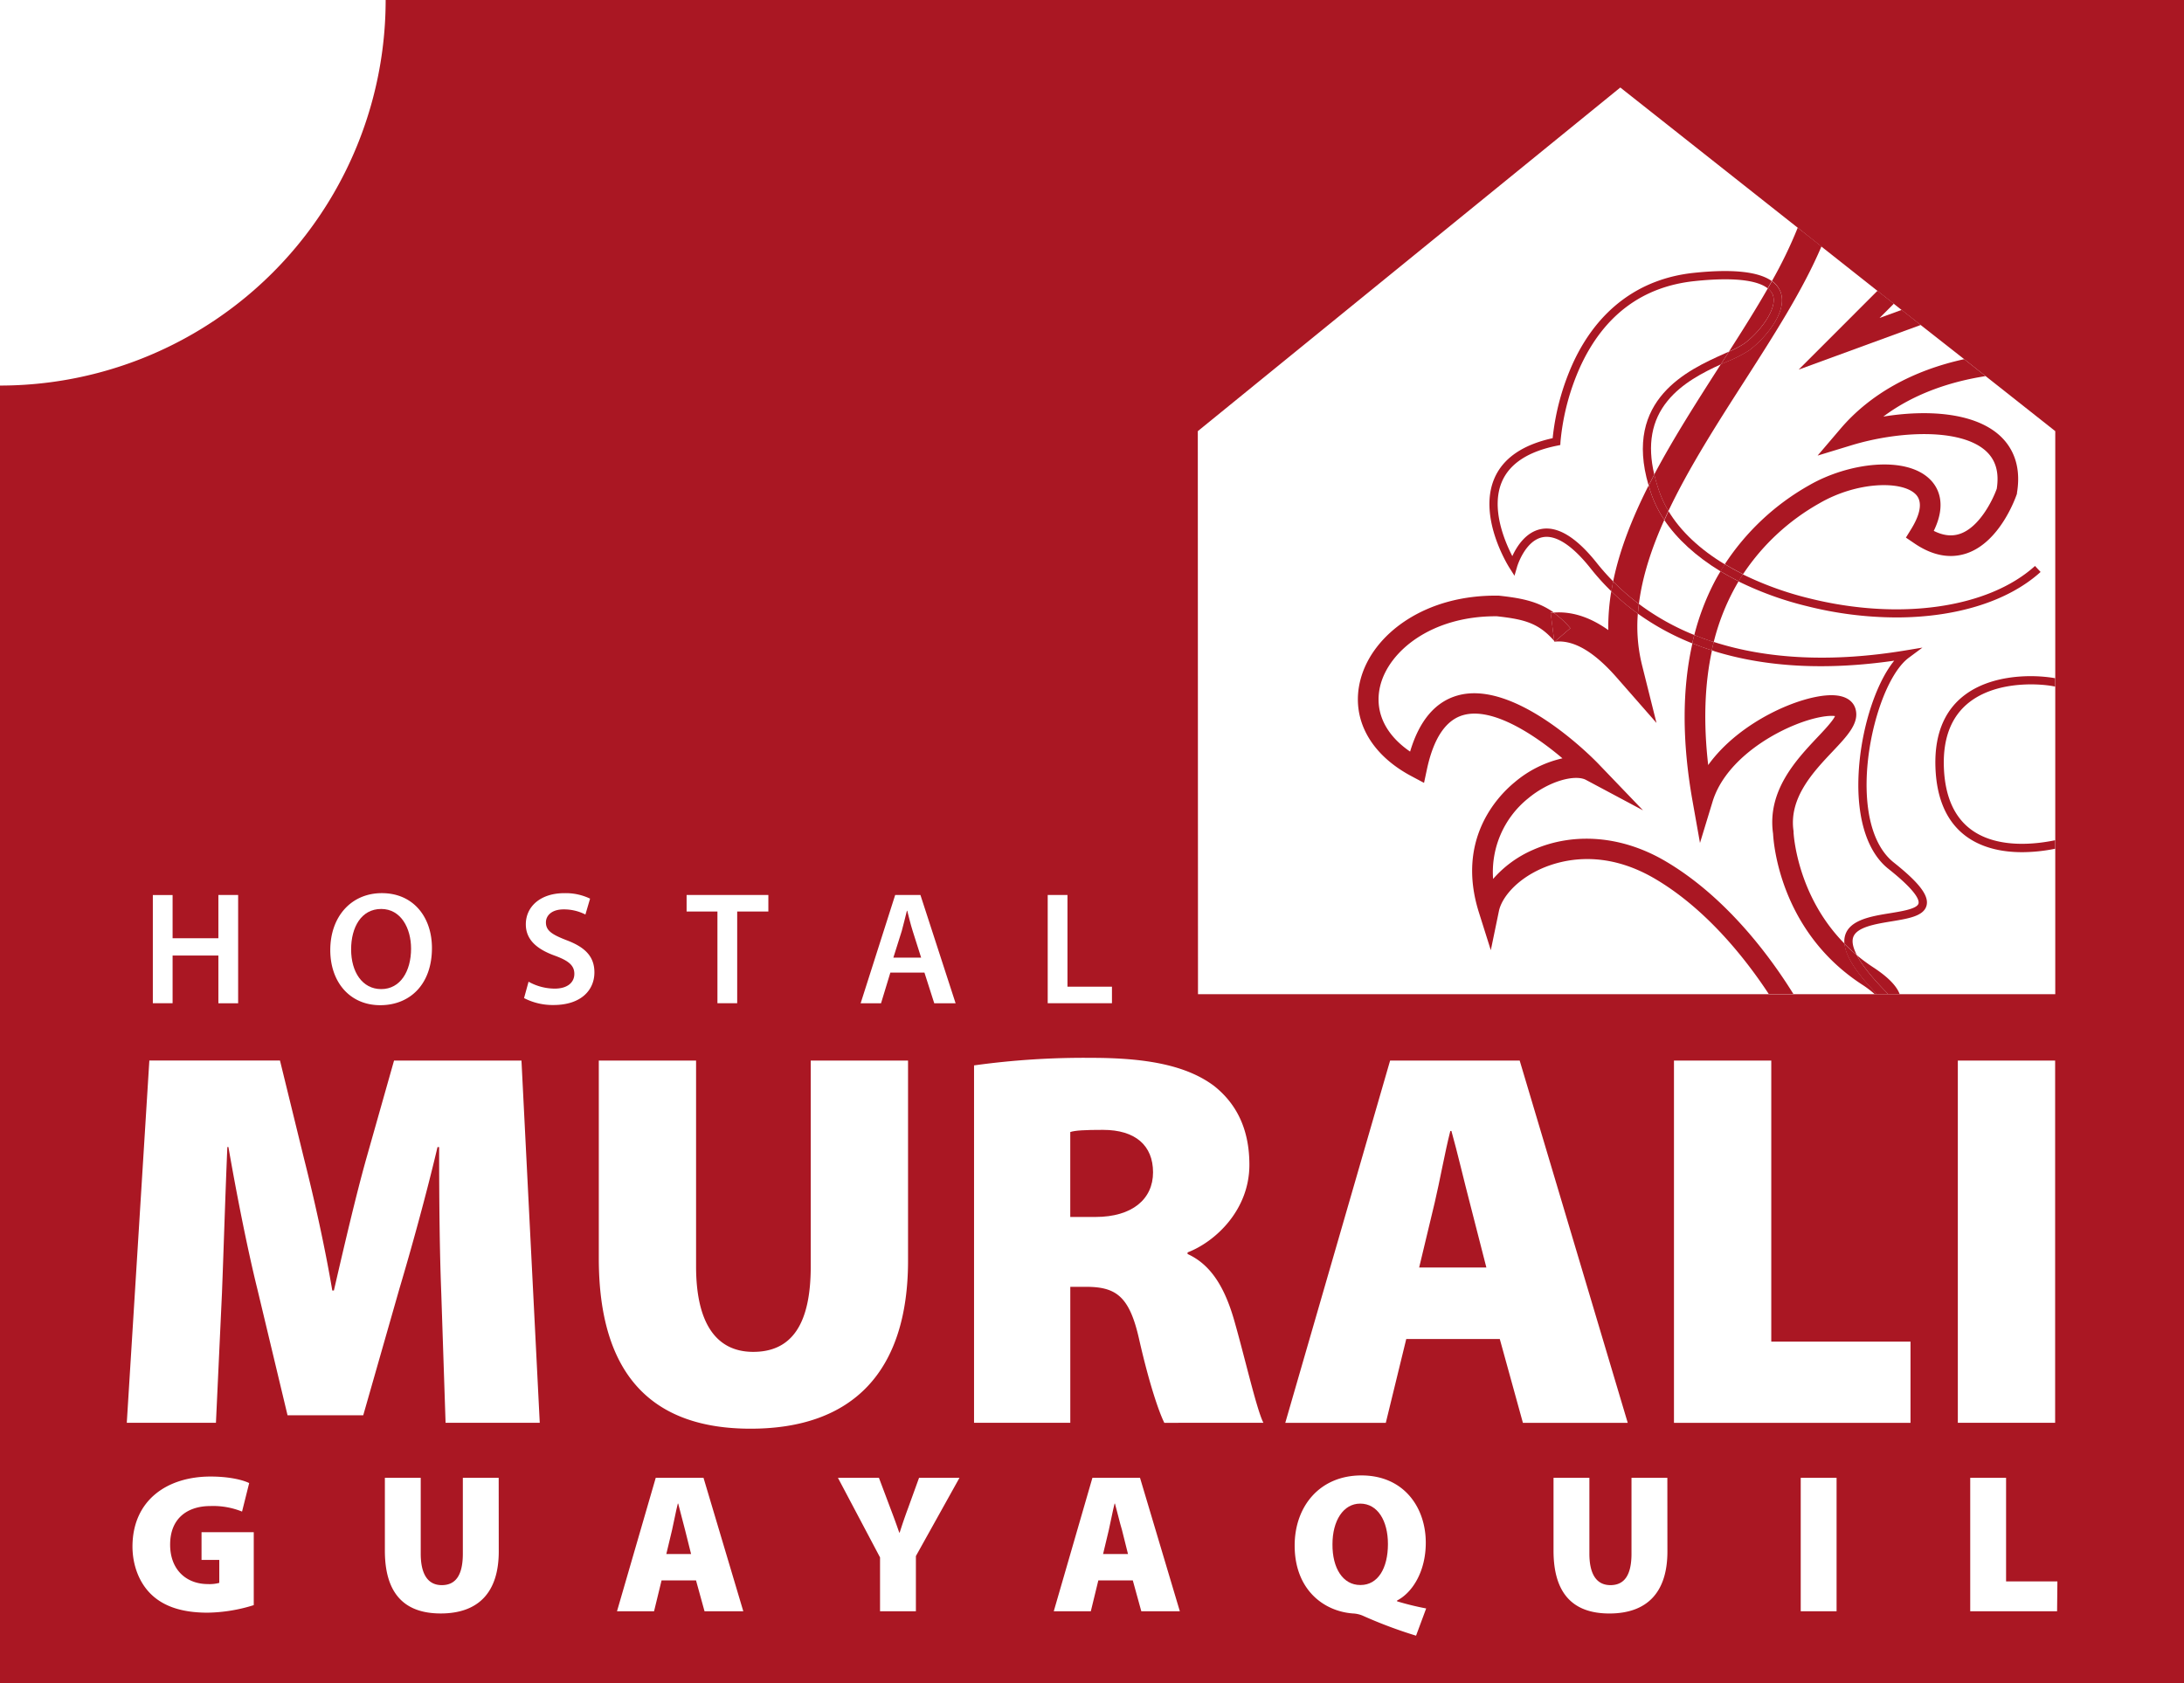 <svg xmlns="http://www.w3.org/2000/svg" viewBox="0 0 726.07 559.78"><defs><style>.cls-1{fill:#aa1723;}</style></defs><g id="Layer_2" data-name="Layer 2"><g id="Layer_1-2" data-name="Layer 1"><path class="cls-1" d="M370.67,500h-.13c-.66,2.57-1.32,6.26-1.91,8.76l-1.91,8H375l-2-8C372.25,506.3,371.4,502.61,370.67,500Z"/><path class="cls-1" d="M366.71,375.72c-6.08,0-9.3.18-10.9.72v28.24h8.4c12.15,0,19.12-5.9,19.12-14.84S377.43,375.72,366.71,375.72Z"/><path class="cls-1" d="M452.2,500c-5.6,0-9.22,5.67-9.22,13.5-.07,8,3.49,13.57,9.22,13.57h.13c5.73,0,9.09-5.53,9.09-13.63C461.42,505.71,458,500,452.2,500Z"/><path class="cls-1" d="M225.47,500h-.13c-.66,2.57-1.32,6.26-1.91,8.76l-1.91,8h8.23l-2-8C227.05,506.3,226.2,502.61,225.47,500Z"/><path class="cls-1" d="M482.52,376.08h-.36c-1.79,7-3.57,17-5.18,23.77l-5.18,21.63h22.34l-5.54-21.63C486.81,393.06,484.49,383.05,482.52,376.08Z"/><path class="cls-1" d="M303.42,309.58c-.69-2.19-1.28-4.65-1.81-6.73h-.11c-.53,2.08-1.12,4.59-1.71,6.73L297,318.44h9.23Z"/><path class="cls-1" d="M126.73,328.91c6.35,0,9.93-5.93,9.93-13.46,0-6.78-3.36-13.19-9.93-13.19s-10,6-10,13.46S120.43,328.91,126.73,328.91Z"/><path class="cls-1" d="M128.21,0A128.21,128.21,0,0,1,0,128.21V559.78H726.07V0Zm270,143.37L538.67,29.1l59,46.64L605.54,82l18.63,14.73,5.44,4.3,2.6,2.06,6.34,5L653,119.44l7.17,5.67,23.1,18.26V330.61h-285ZM348.31,297.62h6.57v30.49h14.79v5.5H348.31Zm-50.71,0H306l11.69,36h-7.1l-3.26-10.2H296l-3.1,10.2h-6.78Zm-69.34,0h27.18v5.5H245.08v30.49h-6.57V303.12H228.26ZM126.94,297c10.47,0,16.66,7.95,16.66,18.26,0,12.07-7.31,19-17.19,19-10.2,0-16.61-7.8-16.61-18.32C109.8,304.77,116.8,297,126.94,297Zm-76.13.64h6.57V312H72.6V297.62h6.57v36H72.6V317.75H57.38v15.86H50.81ZM84.36,533.76A53.46,53.46,0,0,1,69,536.27c-8.69,0-14.62-2.18-18.64-6s-6.32-9.68-6.32-16.07C44.12,498.79,55.64,491,70,491c6,0,10.54,1.05,12.84,2.17l-2.37,9.48a25.65,25.65,0,0,0-10.54-1.84c-7.31,0-13.37,3.82-13.37,12.84,0,8.3,5.34,13.11,12.58,13.11a12.44,12.44,0,0,0,3.76-.4v-7.64H67v-9.22H84.36Zm81.45-17.84c0,13.69-6.85,20.61-19.29,20.61-12.12,0-18.57-6.65-18.57-20.88V491.42h11.92v25.22c0,6.72,2.3,10.47,7,10.47s7-3.42,7-10.47V491.42h11.92Zm-17.68-42.79-1.43-43.08c-.54-13.76-.71-29.84-.71-48.61h-.54c-3.75,15.91-8.76,34-12.69,47.18l-12,42H95.59l-10-41.83c-3.22-13-6.79-30.92-9.65-47.36h-.36c-.72,17-1.25,34.85-1.79,48.61l-2,43.08H42.15l7.5-120.46H93.08L101,385c3.39,13.4,7,29.49,9.47,44.14H111c3.39-14.65,7.32-31.63,10.9-44.32L131,352.67h42.36l6.08,120.46ZM184,334.2a20.74,20.74,0,0,1-9.78-2.3l1.5-5.45a18,18,0,0,0,8.7,2.3c4.17,0,6.52-2,6.52-4.91,0-2.73-1.82-4.33-6.36-6-6-2.14-9.77-5.29-9.77-10.47,0-5.93,4.91-10.36,12.76-10.36a18.64,18.64,0,0,1,8.6,1.82l-1.55,5.28a15.71,15.71,0,0,0-7.21-1.71c-4.16,0-5.92,2.19-5.92,4.33,0,2.78,2.08,4.06,6.89,5.93,6.24,2.35,9.23,5.5,9.23,10.68C197.62,329.18,193.25,334.2,184,334.2Zm50.22,201.6-2.83-10.27H219.94l-2.5,10.27H205.12L218,491.42h15.88l13.23,44.38ZM199.07,418.44V352.67h32.34v68.45c0,18.23,6.26,28.42,19,28.42,12.87,0,19.12-9.3,19.12-28.42V352.67h32.35v66.48c0,37.18-18.58,55.94-52.36,55.94C216.58,475.09,199.07,457,199.07,418.44Zm105.42,99V535.8H292.57V517.89l-14-26.47h13.63l3.76,10c1.18,3.09,2,5.33,3,8.23h.13c.86-2.7,1.71-5.2,2.83-8.23l3.62-10h13.44Zm74.94,18.37-2.83-10.27H365.14l-2.5,10.27H350.32l12.85-44.38H379l13.24,44.38Zm7.65-62.67c-1.78-3.58-5-12.87-8.4-27.88C375.47,431,371,427.91,361,427.91h-5.18v45.22h-32V354.28a265.34,265.34,0,0,1,39-2.51c18.4,0,31.63,2.51,40.75,9.3,7.68,6.07,11.79,14.65,11.79,26.27,0,15-11.26,25.56-20.55,29.13V417c7.86,3.57,12.33,11.26,15.37,21.62,3.57,12.34,7.5,29.85,9.83,34.5Zm83.69,70.78A152.46,152.46,0,0,1,453,537.25a9.47,9.47,0,0,0-3.23-.72c-9.81-.73-19.36-8-19.36-22.59,0-13,8.3-23.31,22.19-23.31C466.75,490.63,474,501.3,474,513c0,9.55-4.42,16.59-9.55,19.23v.26a92.65,92.65,0,0,0,9.68,2.37Zm27.83-98.66H467.51l-6.8,27.88H427.29l34.85-120.46h43.08l35.92,120.46H506.29Zm55.73,70.67c0,13.69-6.85,20.61-19.29,20.61-12.12,0-18.57-6.65-18.57-20.88V491.42h11.92v25.22c0,6.72,2.3,10.47,7,10.47s7-3.42,7-10.47V491.42h11.92Zm56.24,19.88H598.65V491.42h11.92Zm24.58-62.67H556.51V352.67h32.35v93.47h46.29Zm15.73-120.46h32.35V473.13H650.88Zm33,183.13H655V491.42h11.92v34.44h17.06Z"/><polygon class="cls-1" points="638.55 108.06 632.21 103.05 624.87 105.73 629.61 100.99 624.17 96.69 597.96 122.91 638.55 108.06"/><path class="cls-1" d="M553.55,286.3c-14.32-8.38-30.34-9.71-44-3.65a37.27,37.27,0,0,0-13.17,9.63A31.46,31.46,0,0,1,508,265.51c7.22-6,15.77-8,19.23-6.18l19,10.14L531.3,253.91c-1.11-1.15-27.28-28.17-46.75-22.63-7.41,2.1-12.7,8.37-15.76,18.65-8.43-5.76-12-13.59-9.9-22,2.9-11.47,17-23,38.29-23h.45c9,1,13.83,2.17,19.08,8.22l-1.18-9.39c.33-.05.65-.07,1-.1-5.45-3.85-11.26-4.82-18.29-5.59l-.34,0c-11.43-.12-21.89,2.69-30.3,8.13-7.93,5.14-13.39,12.25-15.36,20-3.21,12.68,3.21,24.65,17.18,32l4,2.13.95-4.45c2.2-10.34,6.26-16.43,12.07-18.08,9.77-2.79,23.86,6.62,33,14.37a37.21,37.21,0,0,0-15.88,7.94c-6.07,5-19.4,19.32-11.94,43.17l4,12.69,2.69-13c.88-4.29,5.59-10.31,14.11-14.11,6.8-3,20.73-6.62,37.68,3.3,17.61,10.31,30.81,27.54,37.92,38.37h8.19C589.59,319.84,574.77,298.72,553.55,286.3Z"/><path class="cls-1" d="M569.9,193.66a82.14,82.14,0,0,0-6.63,17.5q3.15,1.28,6.46,2.34A75,75,0,0,1,578,193.29c-2.1-1.06-4.12-2.17-6-3.34C571.25,191.17,570.55,192.4,569.9,193.66Z"/><path class="cls-1" d="M596.27,276.82l0-.39c-1.65-11,6.45-19.64,13-26.56,5-5.29,8.92-9.47,7.59-14.14-.48-1.68-2.14-4.5-7.87-4.55h-.15c-10.21,0-30.57,8.73-40.95,23.23q-2.43-21.16,1.26-38.14-3.33-1.07-6.5-2.34c-3.45,15.21-3.46,32.69,0,52.26l2.51,14.12,4.18-13.72c3.7-12.16,16.63-21.19,27.5-25.58,6.62-2.67,11.36-3.18,13.21-2.88-.72,1.63-3.73,4.82-5.8,7-7.11,7.55-16.83,17.87-14.79,32.12.14,3,2.28,32.3,29.42,50.05a33.52,33.52,0,0,1,4.37,3.29h.75c-6.86-7.15-10.38-12.6-10.77-16.78C597.28,297.66,596.28,277.06,596.27,276.82Z"/><path class="cls-1" d="M611.89,142.55l-7.63,8.95,11.25-3.43c15.7-4.77,36-5.71,44.51,1.73,3.42,3,4.66,7.17,3.8,12.73-1.3,3.67-5.75,12.83-12.27,15-2.69.9-5.54.58-8.67-1,4.43-9.09,1.36-14.44-1.06-16.93-8-8.27-27.37-5.76-40.39,1.78a81,81,0,0,0-28,26.21c1.93,1.16,3.94,2.27,6.06,3.33a73.93,73.93,0,0,1,25.41-23.58c12.56-7.28,27.52-7.56,32-2.94,2.83,2.92.72,7.9-1.55,11.57l-1.73,2.8,2.72,1.85c6,4.12,11.89,5.26,17.44,3.4,11.29-3.8,16.46-19,16.67-19.61l.09-.25,0-.27c1.69-10.12-2.33-16.08-6-19.3-8.42-7.39-23.79-8.43-38.43-6.06,10.66-8,23.21-11.78,34-13.46L653,119.44C635.76,123.21,621.64,131.12,611.89,142.55Z"/><path class="cls-1" d="M622.59,321.56a56.52,56.52,0,0,1-5.3-3.94c1.5,2.88,4.39,6.77,9.56,12.05.31.31.6.63.9.94h3.81C630.22,327,626.05,323.82,622.59,321.56Z"/><path class="cls-1" d="M549.2,164.87c-.43-1.18-.79-2.32-1.12-3.44-5.37,10.63-9.62,21.29-11.79,31.92a76.17,76.17,0,0,0,8.56,7.48c1.14-9.15,4.21-18.5,8.45-27.94A37.53,37.53,0,0,1,549.2,164.87Z"/><path class="cls-1" d="M522.07,208.9l-5.23,4.48-.13-.15,0,.17c6.28-.78,13.1,3.14,20.85,12l13.14,15-4.84-19.36a53.46,53.46,0,0,1-1.36-17,79.35,79.35,0,0,1-8.83-7.42,73,73,0,0,0-1,12.9c-4.91-3.51-11.16-6.38-18.21-5.81A31,31,0,0,1,522.07,208.9Z"/><path class="cls-1" d="M579.9,114.23c5-3.7,11.25-11.61,9.45-16.24a4.91,4.91,0,0,0-1.64-2.1c-3.91,6.84-8.34,13.87-12.91,21A31.34,31.34,0,0,0,579.9,114.23Z"/><path class="cls-1" d="M591.92,97c2.69,6.92-5.83,16.1-10.38,19.46a43.05,43.05,0,0,1-7.14,3.67l-2.32,1-.23.37c-7.68,12-15.45,24.1-21.89,36.27a53.69,53.69,0,0,0,1.83,6.13,34.34,34.34,0,0,0,2.88,6c6.8-14.36,16.11-28.89,25.29-43.2,9.91-15.46,19.54-30.5,25.58-44.77l-7.88-6.22a148,148,0,0,1-8.58,17.74A7.83,7.83,0,0,1,591.92,97Z"/><path class="cls-1" d="M516.71,213.23l.13.15,5.23-4.48a31,31,0,0,0-5.57-5.16c-.32,0-.64,0-1,.1Z"/><path class="cls-1" d="M600.78,201.58a122.71,122.71,0,0,0,29.61,3.74c19.67,0,37.09-5.24,48-15.12l-1.85-2c-15.55,14.05-45,18.27-75.13,10.75a108.79,108.79,0,0,1-22-7.95c-.5.76-1,1.54-1.46,2.33A110.22,110.22,0,0,0,600.78,201.58Z"/><path class="cls-1" d="M572,190c.47-.78.95-1.56,1.44-2.32-8.32-5-14.75-11.07-18.74-17.7-.47,1-.92,2-1.37,3C557.56,179.28,563.93,185.07,572,190Z"/><path class="cls-1" d="M570.15,216.62c17.21,5.28,37.24,6.31,59.58,3.08-6.58,8.09-11.68,24.74-11.92,40.23-.21,13.43,3.35,23.74,10,29,9.35,7.43,10.27,10.39,10,11.5-.46,1.76-5.21,2.54-9.4,3.23-6.24,1-13.31,2.19-14.94,7.19a7.1,7.1,0,0,0-.29,2.94,53.8,53.8,0,0,0,4.12,3.79c-1.49-2.85-1.6-4.69-1.22-5.87,1.12-3.41,7.31-4.43,12.78-5.33,5.75-.95,10.71-1.77,11.62-5.26.85-3.29-2.42-7.57-10.93-14.34-6-4.76-9.18-14.29-9-26.84.26-16.87,6.67-35.74,14-41.2l4.56-3.39-5.61.93c-24.11,4-45.71,3-63.77-2.82-.23.92-.44,1.84-.65,2.77Z"/><path class="cls-1" d="M544.85,200.83c-.13,1.09-.25,2.17-.33,3.24a84.7,84.7,0,0,0,18.06,9.86c.21-.93.45-1.85.69-2.77A81.43,81.43,0,0,1,544.85,200.83Z"/><path class="cls-1" d="M530.92,187.29c-6.82-8.61-13.08-12.44-18.61-11.36-5.07,1-8.08,5.82-9.54,9-2.51-4.86-7.23-15.92-3.46-24.74,2.59-6.05,8.78-10.08,18.41-12l1-.21.06-1.07a78,78,0,0,1,6.69-25.23c7.84-16.88,20.58-26.37,37.85-28.2,15.19-1.6,21.64.27,24.34,2.4l1.37-2.41c-4.41-3.17-13.1-4.09-26-2.73C545,92.67,531.14,103,523,120.61a80.7,80.7,0,0,0-6.82,25.1c-10,2.19-16.51,6.69-19.38,13.39-5.52,12.93,4.62,29.1,5.06,29.79l1.63,2.56.85-2.92c0-.09,2.62-8.74,8.52-9.89,4.38-.86,9.88,2.73,15.93,10.36a78.68,78.68,0,0,0,6.92,7.65q.27-1.65.6-3.3A77.69,77.69,0,0,1,530.92,187.29Z"/><path class="cls-1" d="M573.27,117.6c-11.91,5.34-33.68,15.11-25.19,43.83.61-1.21,1.24-2.42,1.88-3.63-2.34-9.91-.89-18,4.42-24.49,4.75-5.85,11.86-9.48,17.7-12.15l2.72-4.24Z"/><path class="cls-1" d="M562.58,213.93q3.17,1.27,6.5,2.34c.21-.93.42-1.85.65-2.77q-3.32-1.06-6.46-2.34C563,212.08,562.79,213,562.58,213.93Z"/><path class="cls-1" d="M617.29,317.62a53.8,53.8,0,0,1-4.12-3.79c.39,4.18,3.91,9.63,10.77,16.78h3.81c-.3-.31-.59-.63-.9-.94C621.68,324.39,618.79,320.5,617.29,317.62Z"/><path class="cls-1" d="M578,193.29c.47-.79,1-1.57,1.46-2.33-2.12-1.06-4.13-2.17-6.06-3.33-.49.76-1,1.54-1.44,2.32C573.89,191.12,575.91,192.23,578,193.29Z"/><path class="cls-1" d="M544.85,200.83a76.17,76.17,0,0,1-8.56-7.48q-.33,1.65-.6,3.3a79.35,79.35,0,0,0,8.83,7.42C544.6,203,544.72,201.92,544.85,200.83Z"/><path class="cls-1" d="M589.35,98c1.8,4.63-4.44,12.54-9.45,16.24a31.34,31.34,0,0,1-5.1,2.69l-2.72,4.24,2.32-1a43.05,43.05,0,0,0,7.14-3.67c4.55-3.36,13.07-12.54,10.38-19.46a7.83,7.83,0,0,0-2.84-3.51l-1.37,2.41A4.91,4.91,0,0,1,589.35,98Z"/><path class="cls-1" d="M549.2,164.87a37.53,37.53,0,0,0,4.1,8c.45-1,.9-2,1.37-3a34.34,34.34,0,0,1-2.88-6A53.69,53.69,0,0,1,550,157.8c-.64,1.21-1.27,2.42-1.88,3.63C548.41,162.55,548.77,163.69,549.2,164.87Z"/><path class="cls-1" d="M672,224.94c-11,.68-29.46,5.51-28.56,30.31.39,10.62,3.92,18.39,10.5,23.07,5.54,3.93,12.32,5.06,18.3,5.06a55.93,55.93,0,0,0,11-1.15V279.4c-5.8,1.22-18.77,3-27.65-3.33-5.85-4.16-9-11.2-9.35-20.92-.38-10.52,3-18.17,10-22.73,9.54-6.22,23-5,27-4.1v-2.79c-.52-.09-1.1-.19-1.8-.28A50.21,50.21,0,0,0,672,224.94Z"/></g></g></svg>